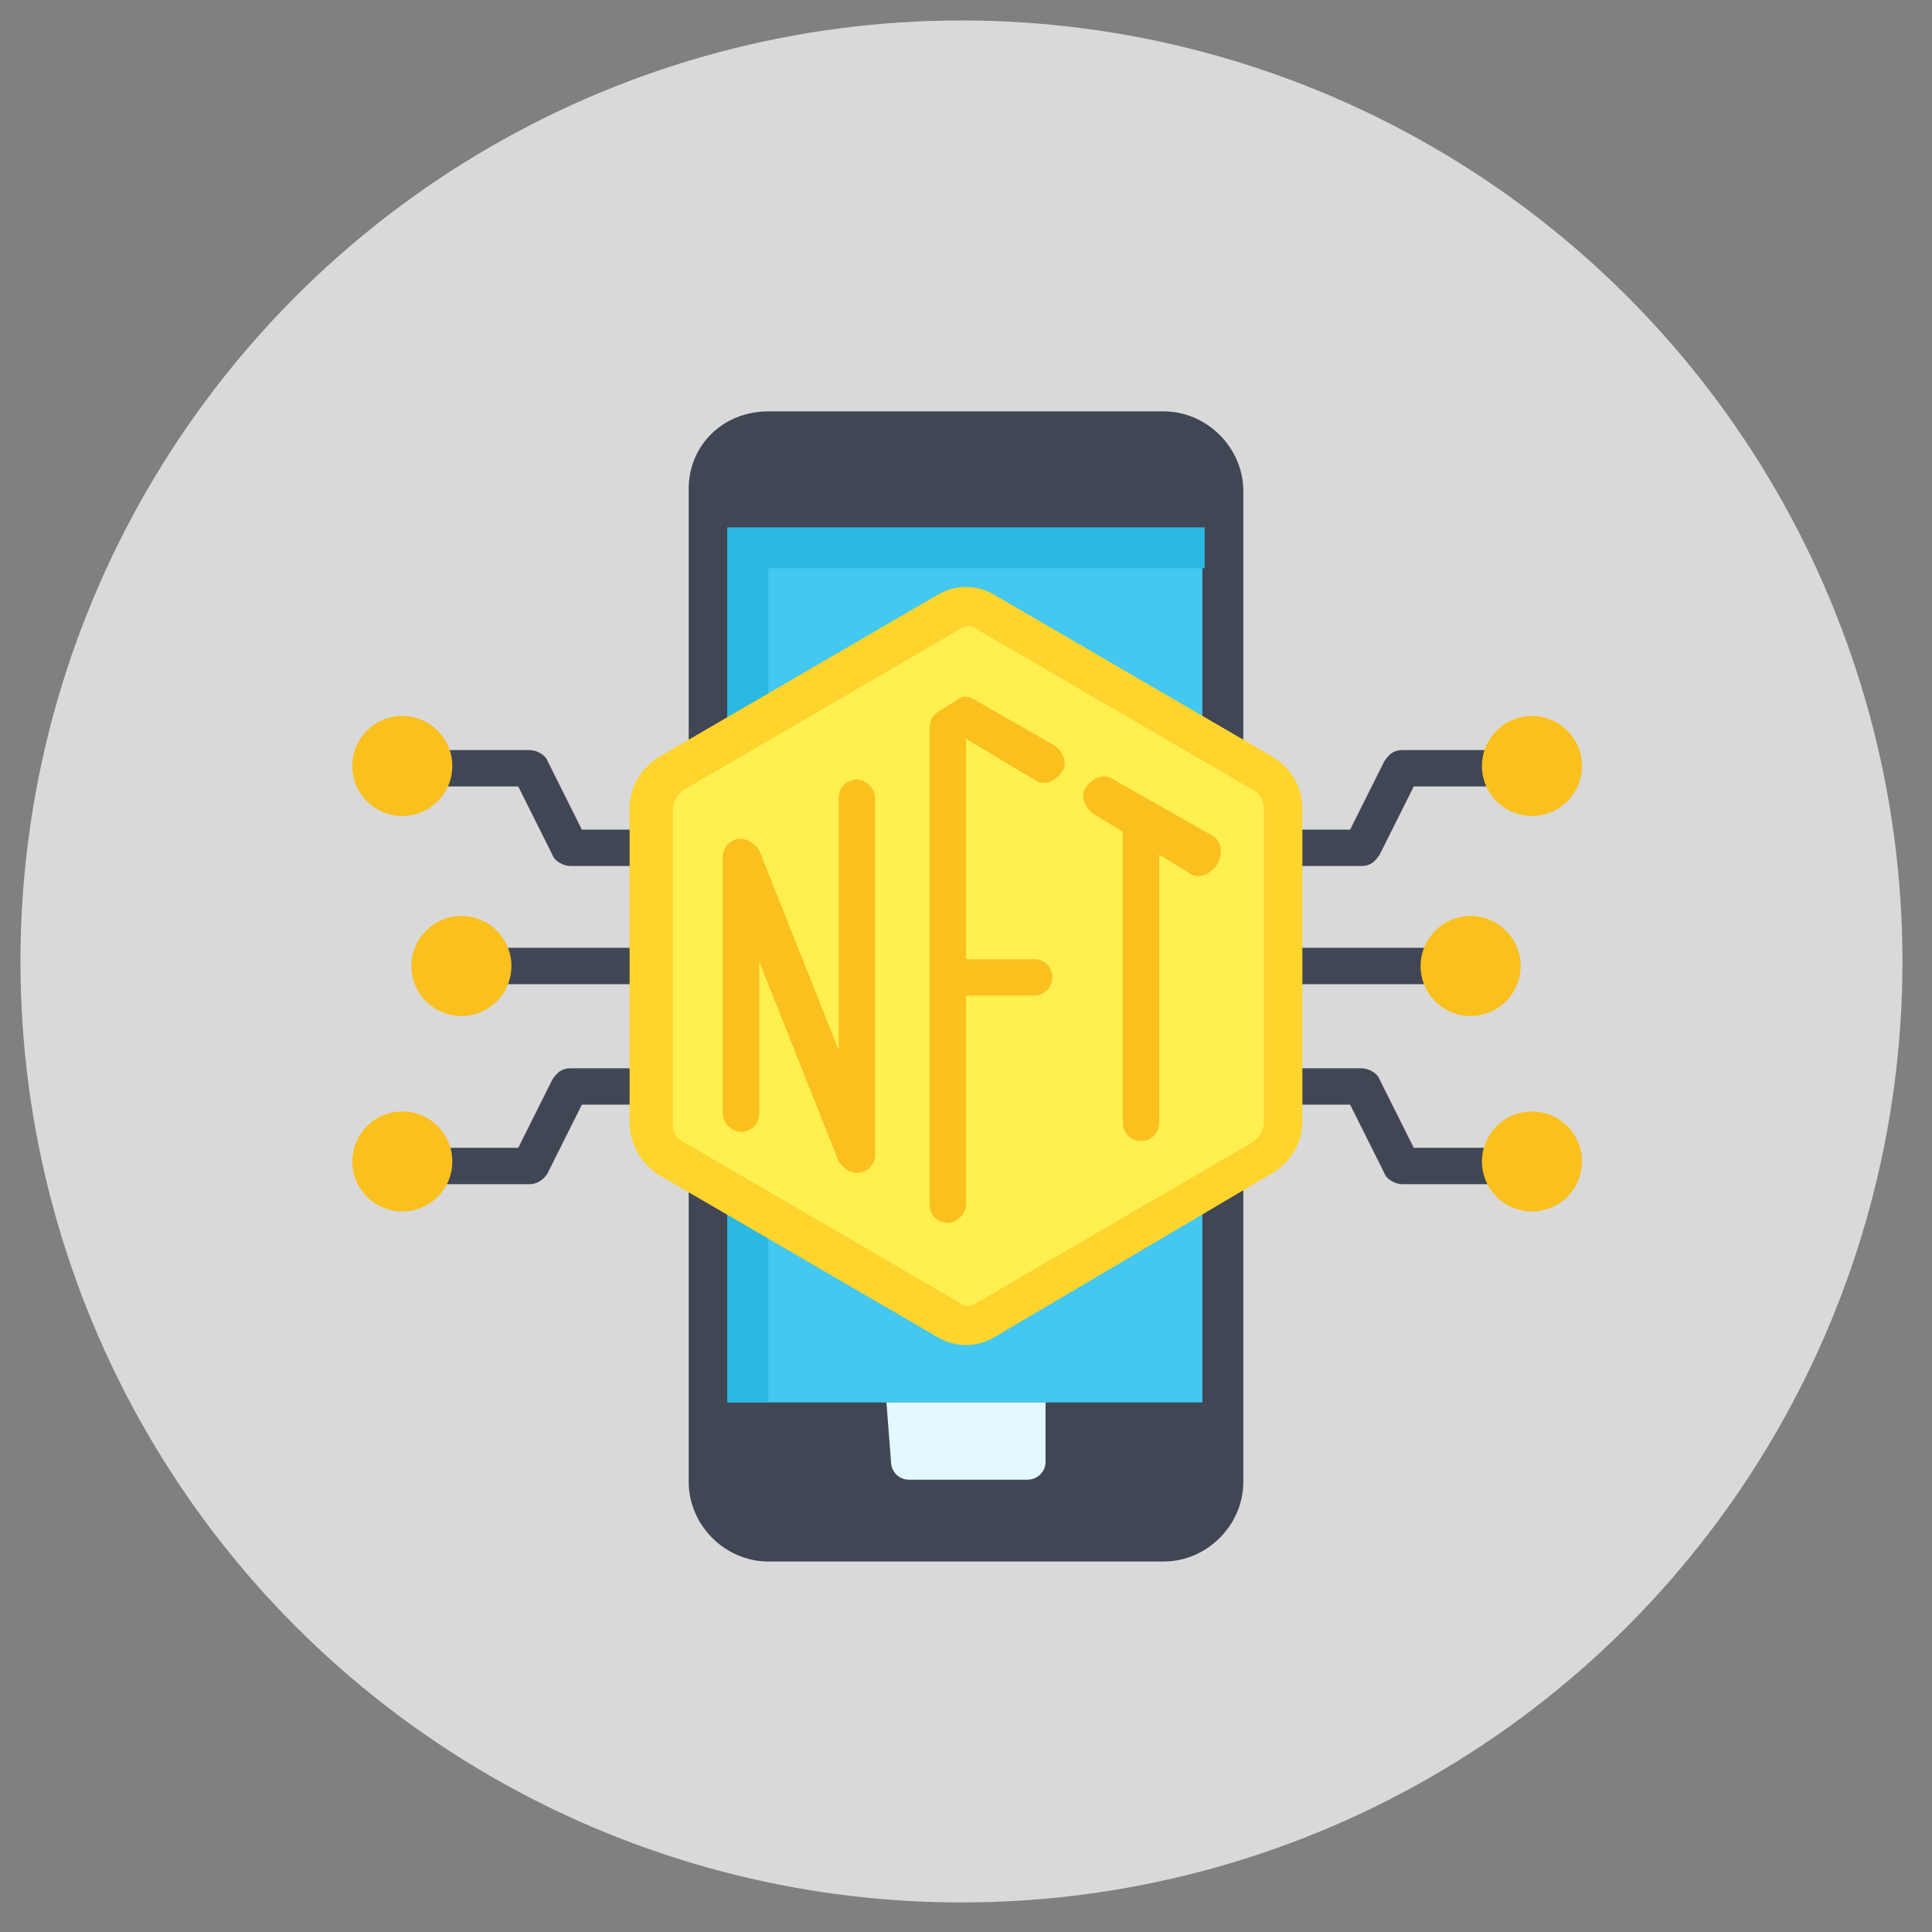 <?xml version="1.0" encoding="utf-8"?>
<!-- Generator: Adobe Illustrator 25.4.1, SVG Export Plug-In . SVG Version: 6.00 Build 0)  -->
<svg version="1.1" id="Flat" xmlns="http://www.w3.org/2000/svg" xmlns:xlink="http://www.w3.org/1999/xlink" x="0px" y="0px"
	 width="85px" height="85px" viewBox="0 0 85 85" style="enable-background:new 0 0 85 85;" xml:space="preserve">
<rect x="0" y="0" width="85" height="85" fill="#808080" stroke="none"/>
<style type="text/css">
	.st0{fill:#D9D9D9;}
	.st1{fill:#414655;}
	.st2{fill:#FAC01E;}
	.st3{fill:#44C8EF;}
	.st4{fill:#2BB9E1;}
	.st5{fill:#E3F9FF;}
	.st6{fill:#FFF050;}
	.st7{fill:#FFD42D;}
</style>
<circle class="st0" cx="42.3" cy="42.3" r="41.4"/>
<g>
	<path class="st1" d="M33.8,18.1h17.4c1.9,0,3.5,1.6,3.5,3.5v43.6c0,1.9-1.6,3.5-3.5,3.5H33.8c-1.9,0-3.5-1.6-3.5-3.5V21.5
		C30.3,19.6,31.8,18.1,33.8,18.1z"/>
	<path class="st1" d="M31.2,38.1h-6.1c-0.3,0-0.7-0.2-0.8-0.5l-1.5-3h-5.6c-0.5,0-0.8-0.4-0.8-0.8s0.4-0.8,0.8-0.8h6.1
		c0.3,0,0.7,0.2,0.8,0.5l1.5,3h5.6c0.5,0,0.8,0.4,0.8,0.8S31.7,38.1,31.2,38.1z"/>
	<path class="st1" d="M23.3,52.1h-6.1c-0.5,0-0.8-0.4-0.8-0.8c0-0.5,0.4-0.8,0.8-0.8h5.6l1.5-3c0.2-0.3,0.4-0.5,0.8-0.5h6.1
		c0.5,0,0.8,0.4,0.8,0.8s-0.4,0.8-0.8,0.8h-5.6l-1.5,3C24,51.8,23.7,52.1,23.3,52.1z"/>
	<path class="st1" d="M29.4,43.3h-7.8c-0.5,0-0.8-0.4-0.8-0.8s0.4-0.8,0.8-0.8h7.8c0.5,0,0.8,0.4,0.8,0.8S29.9,43.3,29.4,43.3z"/>
</g>
<circle class="st2" cx="17.7" cy="33.7" r="2.2"/>
<circle class="st2" cx="20.3" cy="42.5" r="2.2"/>
<circle class="st2" cx="17.7" cy="51.1" r="2.2"/>
<path class="st1" d="M59.9,38.1h-6.1c-0.5,0-0.8-0.4-0.8-0.8s0.4-0.8,0.8-0.8h5.6l1.5-3c0.2-0.3,0.4-0.5,0.8-0.5h6.1
	c0.5,0,0.8,0.4,0.8,0.8s-0.4,0.8-0.8,0.8h-5.6l-1.5,3C60.5,37.9,60.3,38.1,59.9,38.1z"/>
<path class="st1" d="M67.8,52.1h-6.1c-0.3,0-0.7-0.2-0.8-0.5l-1.5-3h-5.6c-0.5,0-0.8-0.4-0.8-0.8s0.4-0.8,0.8-0.8h6.1
	c0.3,0,0.7,0.2,0.8,0.5l1.5,3h5.6c0.5,0,0.8,0.4,0.8,0.8S68.3,52.1,67.8,52.1z"/>
<path class="st1" d="M63.4,43.3h-7.8c-0.5,0-0.8-0.4-0.8-0.8s0.4-0.8,0.8-0.8h7.8c0.5,0,0.8,0.4,0.8,0.8S63.9,43.3,63.4,43.3z"/>
<circle class="st2" cx="67.4" cy="33.7" r="2.2"/>
<circle class="st2" cx="64.7" cy="42.5" r="2.2"/>
<circle class="st2" cx="67.4" cy="51.1" r="2.2"/>
<path class="st3" d="M32,23.3h20.9v38.4H32V23.3z"/>
<path class="st4" d="M32,23.3v38.4h1.8V25H53v-1.8H32z"/>
<path class="st5" d="M39,61.7h7l0,0v2.6c0,0.5-0.4,0.8-0.8,0.8h-5.2c-0.5,0-0.8-0.4-0.8-0.8L39,61.7L39,61.7z"/>
<path class="st6" d="M28.5,35.6v13.8c0,0.6,0.3,1.2,0.8,1.5L41.6,58c0.5,0.3,1.2,0.3,1.8,0l12.2-7.1c0.5-0.3,0.8-0.9,0.8-1.5V35.6
	c0-0.6-0.3-1.2-0.8-1.5L43.4,27c-0.5-0.3-1.2-0.3-1.8,0l-12.2,7.1C28.9,34.4,28.5,34.9,28.5,35.6z"/>
<path class="st2" d="M42.5,32.5l3,1.8c0.4,0.3,0.9,0.1,1.2-0.3c0.3-0.4,0.1-0.9-0.3-1.2l-3.5-2c-0.3-0.2-0.6-0.2-0.8,0l-0.8,0.5
	c-0.3,0.2-0.4,0.4-0.4,0.8v20.9c0,0.5,0.4,0.8,0.8,0.8s0.8-0.4,0.8-0.8v-9.2h3c0.5,0,0.8-0.4,0.8-0.8c0-0.5-0.4-0.8-0.8-0.8h-3V32.5
	z"/>
<path class="st2" d="M53.4,36.8L49,34.3c-0.4-0.3-0.9-0.1-1.2,0.3c-0.3,0.4-0.1,0.9,0.3,1.2l1.3,0.8v12.8c0,0.5,0.4,0.8,0.8,0.8
	c0.5,0,0.8-0.4,0.8-0.8V37.6l1.3,0.8c0.4,0.3,0.9,0.1,1.2-0.3S53.8,37.1,53.4,36.8L53.4,36.8z"/>
<path class="st2" d="M36.9,51.1l-3.5-8.8V49c0,0.5-0.4,0.8-0.8,0.8s-0.8-0.4-0.8-0.8V37.7c0-0.5,0.4-0.8,0.8-0.8
	c0.3,0,0.7,0.3,0.8,0.5l3.5,8.8V35.1c0-0.5,0.4-0.8,0.8-0.8s0.8,0.4,0.8,0.8v15.7c0,0.5-0.4,0.8-0.8,0.8
	C37.4,51.6,37.1,51.4,36.9,51.1L36.9,51.1z"/>
<path class="st7" d="M56,33.3l-12.2-7.1c-0.8-0.5-1.8-0.5-2.6,0L29,33.3c-0.8,0.5-1.3,1.3-1.3,2.3v13.8c0,0.9,0.5,1.8,1.3,2.3
	l12.2,7.1c0.8,0.5,1.8,0.5,2.6,0L56,51.6c0.8-0.5,1.3-1.3,1.3-2.3V35.6C57.3,34.6,56.8,33.8,56,33.3z M55.6,49.4
	c0,0.3-0.2,0.6-0.4,0.8l-12.2,7.1c-0.3,0.2-0.6,0.2-0.8,0l-12.2-7.1c-0.3-0.2-0.4-0.4-0.4-0.8V35.6c0-0.3,0.2-0.6,0.4-0.8l12.2-7.1
	c0.3-0.2,0.6-0.2,0.8,0l12.2,7.1c0.3,0.2,0.4,0.4,0.4,0.8V49.4z"/>
</svg>

